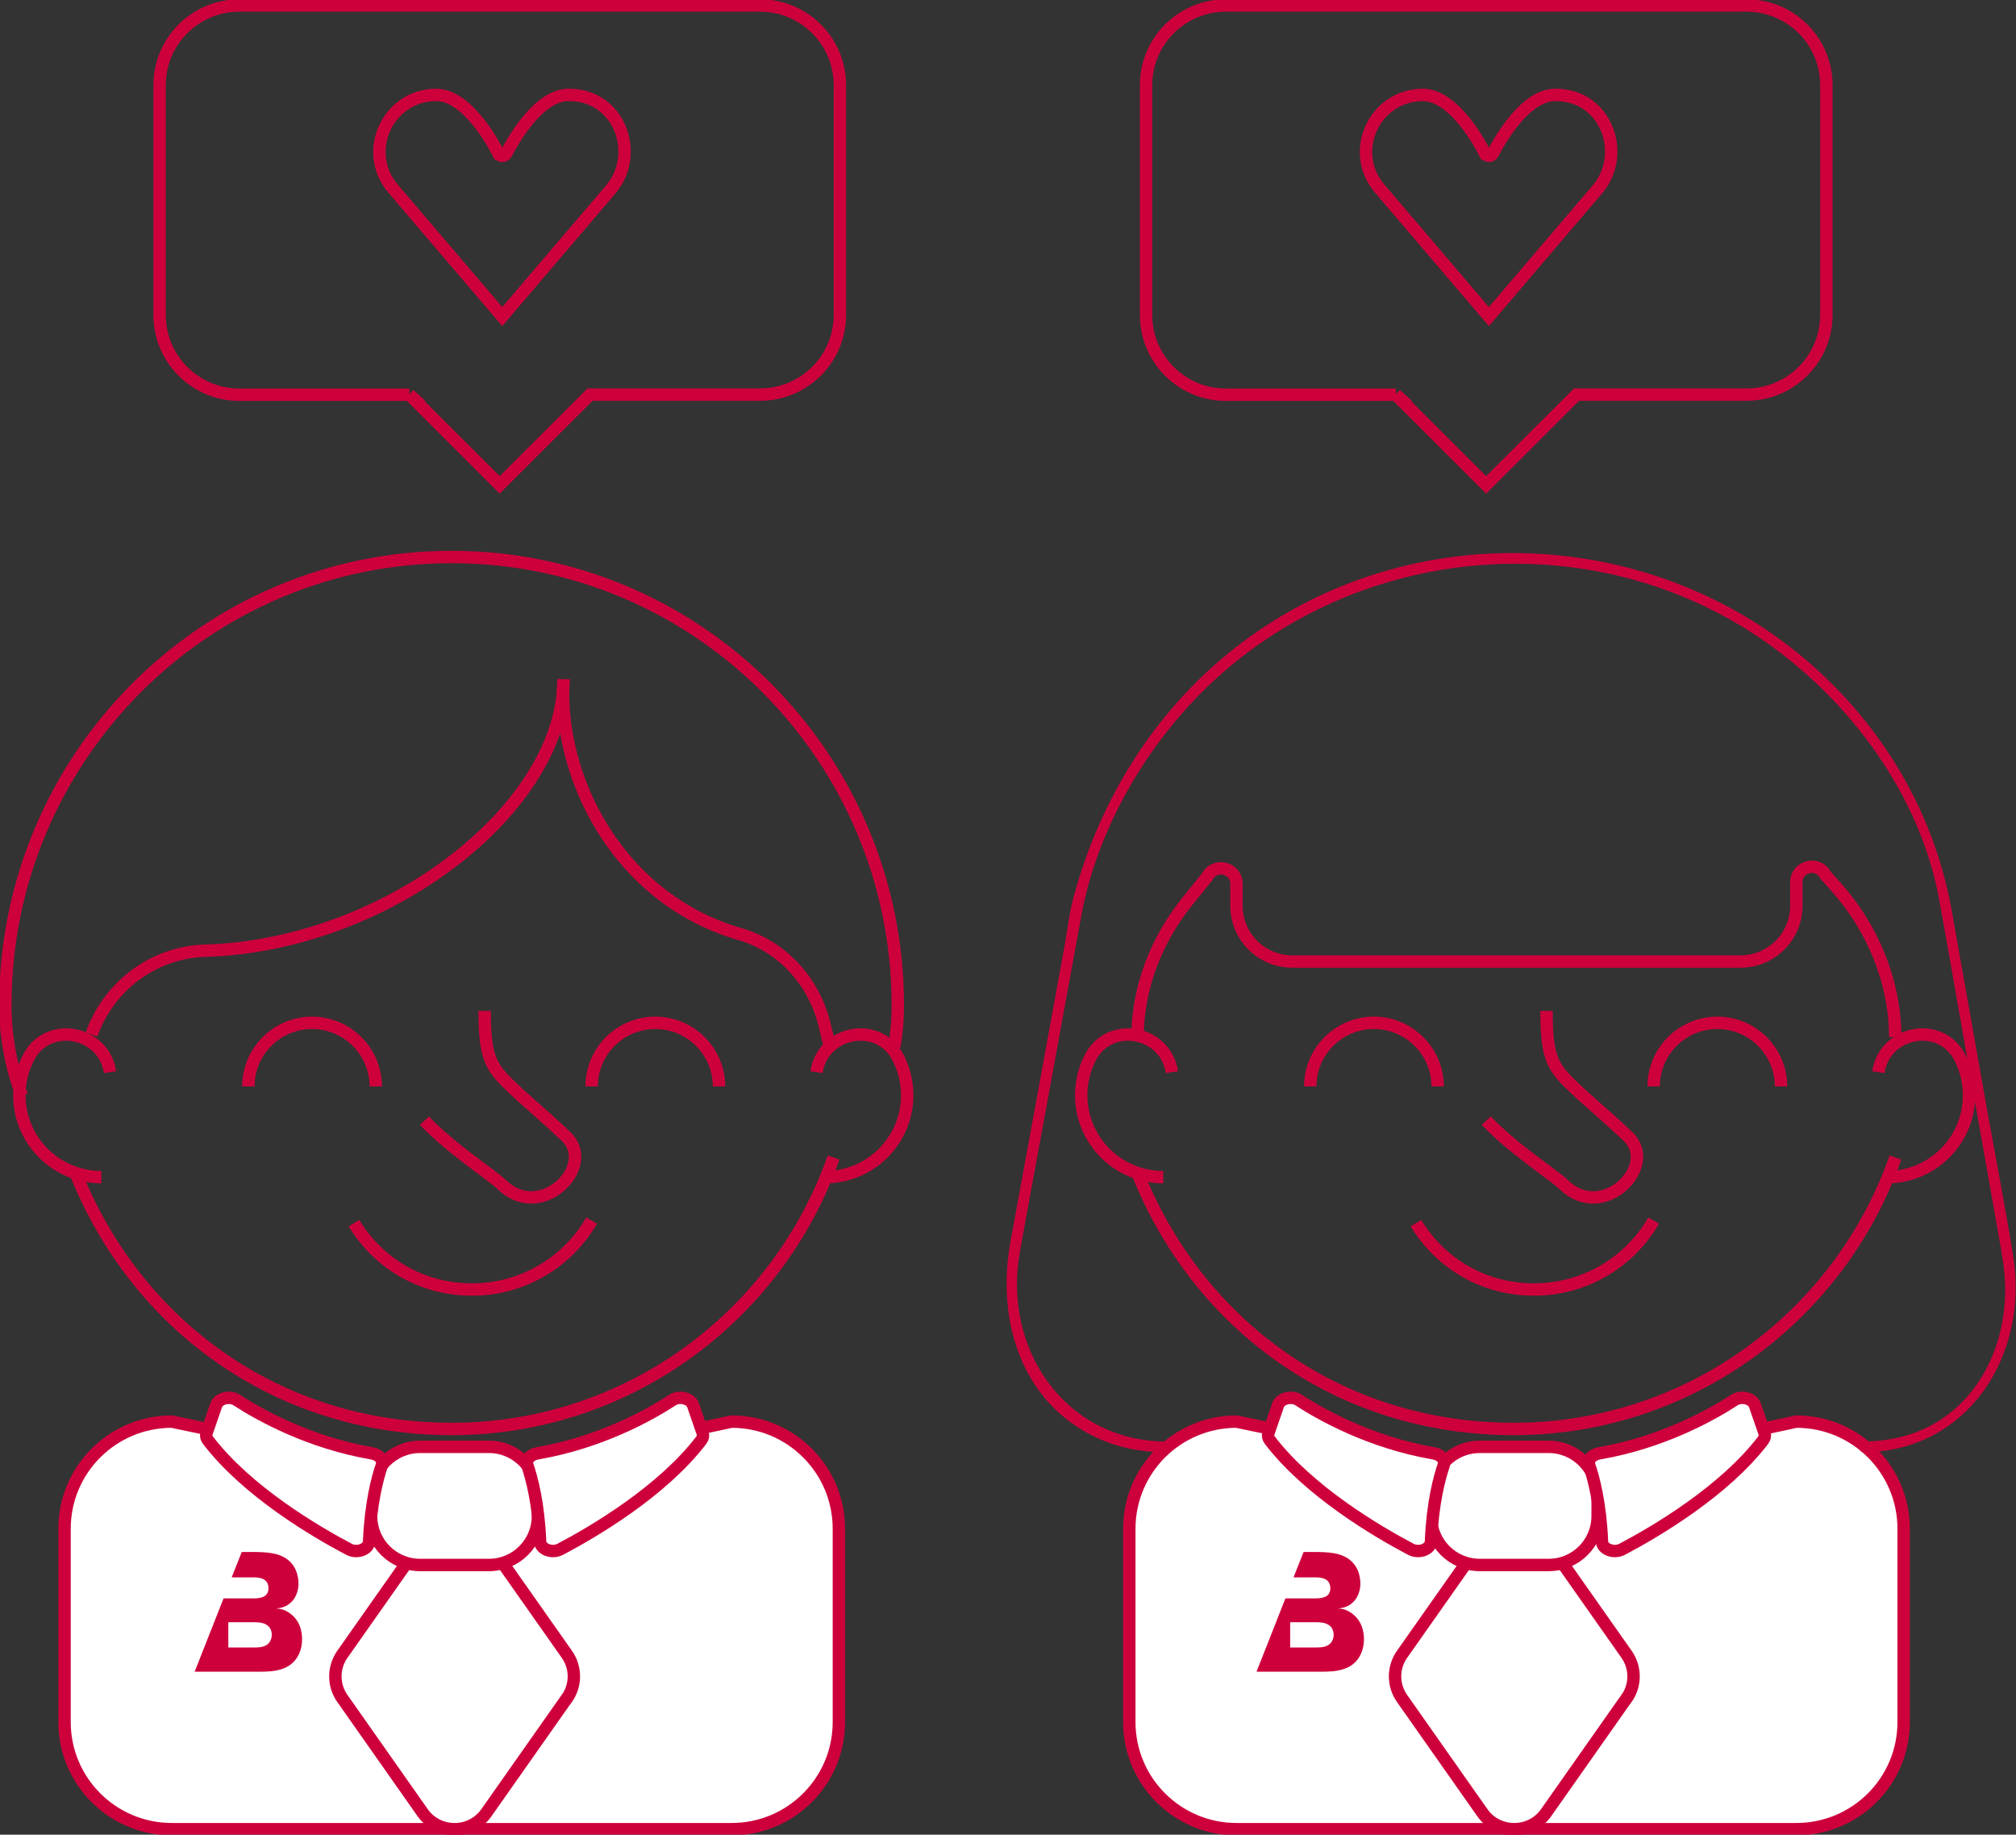 <svg width="122" height="111" viewBox="0 0 122 111" fill="none" xmlns="http://www.w3.org/2000/svg">
<rect x="0" y="0" width="122" height="111" fill="#333333" stroke="none"/>
<g clip-path="url(#clip0_105_298)">
<path d="M108.699 110.668H74.834C71.242 110.668 68.341 107.763 68.341 104.185V92.493C68.341 88.906 71.251 86.01 74.834 86.01L91.946 89.587L108.708 86.01C112.299 86.01 115.201 88.915 115.201 92.493V104.185C115.201 107.771 112.291 110.668 108.708 110.668H108.699Z" fill="white" stroke="#CD003C" stroke-width="0.75" stroke-miterlimit="10"/>
<path d="M44.264 110.668H10.4C6.808 110.668 3.906 107.763 3.906 104.185V92.493C3.906 88.906 6.817 86.01 10.4 86.01L27.511 89.587L44.273 86.01C47.865 86.01 50.766 88.915 50.766 92.493V104.185C50.766 107.771 47.856 110.668 44.273 110.668H44.264Z" fill="white" stroke="#CD003C" stroke-width="0.75" stroke-miterlimit="10"/>
<path d="M70.473 87.214C64.347 87.118 60.677 81.507 61.717 75.757C62.285 72.572 62.888 69.387 63.465 66.202L65.439 55.4C66.261 50.932 68.525 46.604 71.505 43.192C80.305 33.097 95.695 31.116 106.733 38.76C111.967 42.381 116.197 48.114 117.351 54.431C117.875 57.31 118.373 60.19 118.88 63.069C119.562 66.935 120.252 70.8 120.934 74.666C121.144 75.853 121.371 77.022 121.345 78.235C121.292 81.254 119.964 84.308 117.342 85.957C115.979 86.821 114.423 87.196 112.815 87.214C112.396 87.214 112.396 87.877 112.815 87.868C119.142 87.772 122.769 81.961 121.834 76.045C121.362 73.069 120.785 70.111 120.252 67.153C119.544 63.148 118.828 59.143 118.12 55.138C117.185 49.876 114.642 45.147 110.849 41.36C101.166 31.692 85.382 30.784 74.651 39.266C69.827 43.079 66.523 48.436 64.95 54.344C64.697 55.286 64.592 56.298 64.417 57.258L63.264 63.576L61.149 75.128C60.301 79.753 61.717 84.727 66.226 86.917C67.554 87.563 68.988 87.85 70.456 87.868C70.875 87.868 70.875 87.222 70.456 87.214H70.473Z" fill="#CD003C"/>
<path d="M24.776 23.882H14.49C11.816 23.882 9.657 21.718 9.657 19.057V5.157C9.657 2.487 11.824 0.332 14.49 0.332H45.995C48.669 0.332 50.828 2.496 50.828 5.157V19.048C50.828 21.718 48.66 23.874 45.995 23.874H35.709L30.238 29.336L24.767 23.874L24.776 23.882Z" stroke="#CD003C" stroke-width="0.75" stroke-miterlimit="10"/>
<path d="M30.177 9.293C30.273 9.476 30.535 9.476 30.631 9.293C31.182 8.246 32.667 5.741 34.415 5.741C34.616 5.741 34.808 5.759 34.992 5.785C37.631 6.169 38.68 9.45 36.95 11.474L30.395 19.153L23.788 11.413C21.892 9.188 23.456 5.768 26.384 5.741C28.132 5.741 29.626 8.237 30.168 9.293H30.177Z" stroke="#CD003C" stroke-width="0.75" stroke-miterlimit="10"/>
<path d="M84.474 23.882H74.188C71.513 23.882 69.355 21.718 69.355 19.057V5.157C69.355 2.487 71.522 0.332 74.188 0.332H105.693C108.367 0.332 110.525 2.496 110.525 5.157V19.048C110.525 21.718 108.358 23.874 105.693 23.874H95.406L89.936 29.336L84.465 23.874L84.474 23.882Z" stroke="#CD003C" stroke-width="0.75" stroke-miterlimit="10"/>
<path d="M89.883 9.293C89.979 9.476 90.242 9.476 90.338 9.293C90.888 8.246 92.374 5.741 94.122 5.741C94.323 5.741 94.515 5.759 94.699 5.785C97.338 6.169 98.386 9.45 96.656 11.474L90.102 19.153L83.495 11.413C81.598 9.188 83.163 5.768 86.09 5.741C87.838 5.741 89.333 8.237 89.874 9.293H89.883Z" stroke="#CD003C" stroke-width="0.75" stroke-miterlimit="10"/>
<path d="M93.589 61.159C93.589 63.75 93.886 64.466 94.978 65.53C96.219 66.743 96.595 66.953 98.509 68.75C100.414 70.548 96.971 74.012 94.602 71.647C94.104 71.15 91.517 69.474 89.944 67.799" stroke="#CD003C" stroke-width="0.75" stroke-miterlimit="10"/>
<path d="M100.073 73.846C98.631 76.341 95.931 78.017 92.837 78.017C89.743 78.017 87.157 76.411 85.688 74.003" stroke="#CD003C" stroke-width="0.75" stroke-miterlimit="10"/>
<path d="M79.291 65.731C79.291 63.602 81.022 61.883 83.145 61.883C85.269 61.883 86.999 63.611 86.999 65.731" stroke="#CD003C" stroke-width="0.75" stroke-miterlimit="10"/>
<path d="M100.073 65.731C100.073 63.602 101.804 61.883 103.927 61.883C106.051 61.883 107.781 63.611 107.781 65.731" stroke="#CD003C" stroke-width="0.75" stroke-miterlimit="10"/>
<path d="M114.703 70.033C111.347 79.596 102.267 86.454 91.596 86.454C80.925 86.454 72.448 80.041 68.839 70.966" stroke="#CD003C" stroke-width="0.75" stroke-miterlimit="10"/>
<path d="M113.671 64.867C114.039 62.38 117.403 61.726 118.583 63.942C118.95 64.632 119.16 65.425 119.16 66.263C119.16 69.003 116.94 71.219 114.196 71.219" stroke="#CD003C" stroke-width="0.75" stroke-miterlimit="10"/>
<path d="M70.395 71.219C67.651 71.219 65.431 69.003 65.431 66.263C65.431 65.425 65.641 64.632 66.008 63.942C67.187 61.726 70.552 62.38 70.919 64.867" stroke="#CD003C" stroke-width="0.75" stroke-miterlimit="10"/>
<path d="M29.329 61.159C29.329 63.75 29.626 64.466 30.718 65.53C31.959 66.743 32.335 66.953 34.249 68.75C36.154 70.548 32.711 74.012 30.343 71.647C29.845 71.15 27.258 69.474 25.685 67.799" stroke="#CD003C" stroke-width="0.75" stroke-miterlimit="10"/>
<path d="M35.805 73.846C34.363 76.341 31.662 78.017 28.569 78.017C25.475 78.017 22.888 76.411 21.42 74.003" stroke="#CD003C" stroke-width="0.75" stroke-miterlimit="10"/>
<path d="M15.031 65.731C15.031 63.602 16.762 61.883 18.886 61.883C21.009 61.883 22.739 63.611 22.739 65.731" stroke="#CD003C" stroke-width="0.75" stroke-miterlimit="10"/>
<path d="M35.805 65.731C35.805 63.602 37.535 61.883 39.659 61.883C41.782 61.883 43.513 63.611 43.513 65.731" stroke="#CD003C" stroke-width="0.75" stroke-miterlimit="10"/>
<path d="M50.443 70.033C47.087 79.596 38.007 86.454 27.336 86.454C16.666 86.454 8.189 80.041 4.579 70.966" stroke="#CD003C" stroke-width="0.75" stroke-miterlimit="10"/>
<path d="M1.32 66.281C0.682 64.57 0.332 62.764 0.323 60.914C0.323 60.888 0.323 60.853 0.323 60.827C0.323 45.845 12.418 33.699 27.328 33.699C42.246 33.699 54.332 45.845 54.332 60.827V60.879C54.332 60.879 54.332 60.932 54.332 60.958C54.332 61.761 54.253 62.546 54.122 63.331" stroke="#CD003C" stroke-width="0.75" stroke-miterlimit="10"/>
<path d="M49.412 64.867C49.779 62.38 53.143 61.726 54.323 63.942C54.69 64.632 54.9 65.425 54.9 66.263C54.9 69.003 52.68 71.219 49.936 71.219" stroke="#CD003C" stroke-width="0.75" stroke-miterlimit="10"/>
<path d="M6.135 71.219C3.391 71.219 1.171 69.003 1.171 66.263C1.171 65.425 1.381 64.632 1.748 63.942C2.928 61.726 6.292 62.38 6.659 64.867" stroke="#CD003C" stroke-width="0.75" stroke-miterlimit="10"/>
<path d="M34.101 41.098C34.101 48.882 23.465 57.197 12.401 57.52C9.29 57.616 6.572 59.658 5.541 62.59" stroke="#CD003C" stroke-width="0.75" stroke-miterlimit="10"/>
<path d="M34.101 41.098C33.716 46.944 37.352 54.37 44.78 56.517C47.332 57.249 49.246 59.37 49.884 61.944L50.224 63.323" stroke="#CD003C" stroke-width="0.75" stroke-miterlimit="10"/>
<path d="M68.839 62.834V62.79C68.839 62.79 68.839 62.747 68.839 62.72C68.857 59.727 69.984 56.839 71.872 54.51L73.051 53.052C73.497 52.171 74.826 52.485 74.826 53.471V54.797C74.826 56.665 76.337 58.174 78.208 58.174H105.325C107.196 58.174 108.708 56.665 108.708 54.797V53.375C108.708 52.398 110.027 52.075 110.473 52.948L111.076 53.62C113.331 56.141 114.677 59.37 114.694 62.747" stroke="#CD003C" stroke-width="0.75" stroke-miterlimit="10"/>
<path d="M34.293 102.763L29.434 109.674C28.499 111 26.515 111 25.58 109.674L20.721 102.763C20.153 101.96 20.153 100.887 20.721 100.084L27.511 90.433L34.302 100.084C34.87 100.887 34.87 101.96 34.302 102.763H34.293Z" fill="white" stroke="#CD003C" stroke-width="0.75" stroke-miterlimit="10"/>
<path d="M29.591 87.536H25.422C23.786 87.536 22.46 88.861 22.46 90.494V91.725C22.46 93.358 23.786 94.683 25.422 94.683H29.591C31.227 94.683 32.554 93.358 32.554 91.725V90.494C32.554 88.861 31.227 87.536 29.591 87.536Z" fill="white" stroke="#CD003C" stroke-width="0.75" stroke-miterlimit="10"/>
<path d="M14.341 84.718C15.766 85.634 18.711 87.275 22.504 87.929C22.941 88.008 23.22 88.322 23.107 88.653C22.844 89.421 22.434 90.939 22.337 93.26C22.32 93.732 21.621 94.002 21.114 93.732C19.078 92.659 14.953 90.233 12.585 87.135C12.48 86.996 12.453 86.838 12.506 86.681L13.083 85.015C13.231 84.596 13.904 84.43 14.341 84.709V84.718Z" fill="white" stroke="#CD003C" stroke-width="0.75" stroke-miterlimit="10"/>
<path d="M40.681 84.718C39.257 85.634 36.312 87.275 32.519 87.929C32.082 88.008 31.802 88.322 31.916 88.653C32.178 89.421 32.589 90.939 32.685 93.26C32.702 93.732 33.401 94.002 33.908 93.732C35.945 92.659 40.069 90.233 42.438 87.135C42.543 86.996 42.569 86.838 42.517 86.681L41.94 85.015C41.791 84.596 41.118 84.43 40.681 84.709V84.718Z" fill="white" stroke="#CD003C" stroke-width="0.75" stroke-miterlimit="10"/>
<path d="M98.421 102.763L93.562 109.674C92.627 111 90.644 111 89.708 109.674L84.849 102.763C84.281 101.96 84.281 100.887 84.849 100.084L91.64 90.433L98.43 100.084C98.998 100.887 98.998 101.96 98.43 102.763H98.421Z" fill="white" stroke="#CD003C" stroke-width="0.75" stroke-miterlimit="10"/>
<path d="M93.72 87.536H89.551C87.915 87.536 86.588 88.861 86.588 90.494V91.725C86.588 93.358 87.915 94.683 89.551 94.683H93.72C95.356 94.683 96.682 93.358 96.682 91.725V90.494C96.682 88.861 95.356 87.536 93.72 87.536Z" fill="white" stroke="#CD003C" stroke-width="0.75" stroke-miterlimit="10"/>
<path d="M78.601 84.718C80.025 85.634 82.971 87.275 86.763 87.929C87.2 88.008 87.48 88.322 87.366 88.653C87.104 89.421 86.693 90.939 86.597 93.26C86.58 93.732 85.881 94.002 85.374 93.732C83.338 92.659 79.213 90.233 76.844 87.135C76.739 86.996 76.713 86.838 76.766 86.681L77.342 85.015C77.491 84.596 78.164 84.43 78.601 84.709V84.718Z" fill="white" stroke="#CD003C" stroke-width="0.75" stroke-miterlimit="10"/>
<path d="M104.941 84.718C103.516 85.634 100.571 87.275 96.778 87.929C96.341 88.008 96.062 88.322 96.175 88.653C96.438 89.421 96.848 90.939 96.945 93.26C96.962 93.732 97.661 94.002 98.168 93.732C100.204 92.659 104.329 90.233 106.698 87.135C106.802 86.996 106.829 86.838 106.776 86.681L106.199 85.015C106.051 84.596 105.378 84.43 104.941 84.709V84.718Z" fill="white" stroke="#CD003C" stroke-width="0.75" stroke-miterlimit="10"/>
<path d="M15.372 98.147C15.617 98.147 15.923 98.156 16.159 98.321C16.316 98.426 16.447 98.618 16.447 98.906C16.447 99.133 16.351 99.342 16.211 99.465C15.993 99.656 15.669 99.674 15.407 99.674H13.817V98.147H15.364H15.372ZM14.035 95.433H15.285C15.617 95.433 16.246 95.442 16.246 96.096C16.246 96.69 15.643 96.698 15.329 96.707H13.528L11.78 101.14H15.757C16.474 101.131 17.627 101.122 18.108 100.04C18.23 99.761 18.282 99.465 18.282 99.177C18.282 98.766 18.178 97.999 17.452 97.545C17.146 97.353 16.928 97.327 16.718 97.318C16.98 97.283 17.417 97.239 17.776 96.76C17.968 96.48 18.064 96.14 18.064 95.817C18.064 95.276 17.872 94.779 17.531 94.465C16.945 93.915 16.098 93.897 15.154 93.897H14.63L14.027 95.416L14.035 95.433Z" fill="#CD003C"/>
<path d="M79.632 98.147C79.877 98.147 80.183 98.156 80.419 98.321C80.576 98.426 80.707 98.618 80.707 98.906C80.707 99.133 80.611 99.342 80.471 99.465C80.253 99.656 79.929 99.674 79.667 99.674H78.076V98.147H79.623H79.632ZM78.295 95.433H79.545C79.877 95.433 80.506 95.442 80.506 96.096C80.506 96.69 79.903 96.698 79.588 96.707H77.788L76.04 101.14H80.017C80.733 101.131 81.887 101.122 82.368 100.04C82.49 99.761 82.542 99.465 82.542 99.177C82.542 98.766 82.437 97.999 81.712 97.545C81.406 97.353 81.188 97.327 80.978 97.318C81.24 97.283 81.677 97.239 82.035 96.76C82.228 96.48 82.324 96.14 82.324 95.817C82.324 95.276 82.132 94.779 81.791 94.465C81.205 93.915 80.357 93.897 79.414 93.897H78.889L78.286 95.416L78.295 95.433Z" fill="#CD003C"/>
</g>
<defs>
<clipPath id="clip0_105_298">
<rect width="122" height="111" fill="white"/>
</clipPath>
</defs>
</svg>
